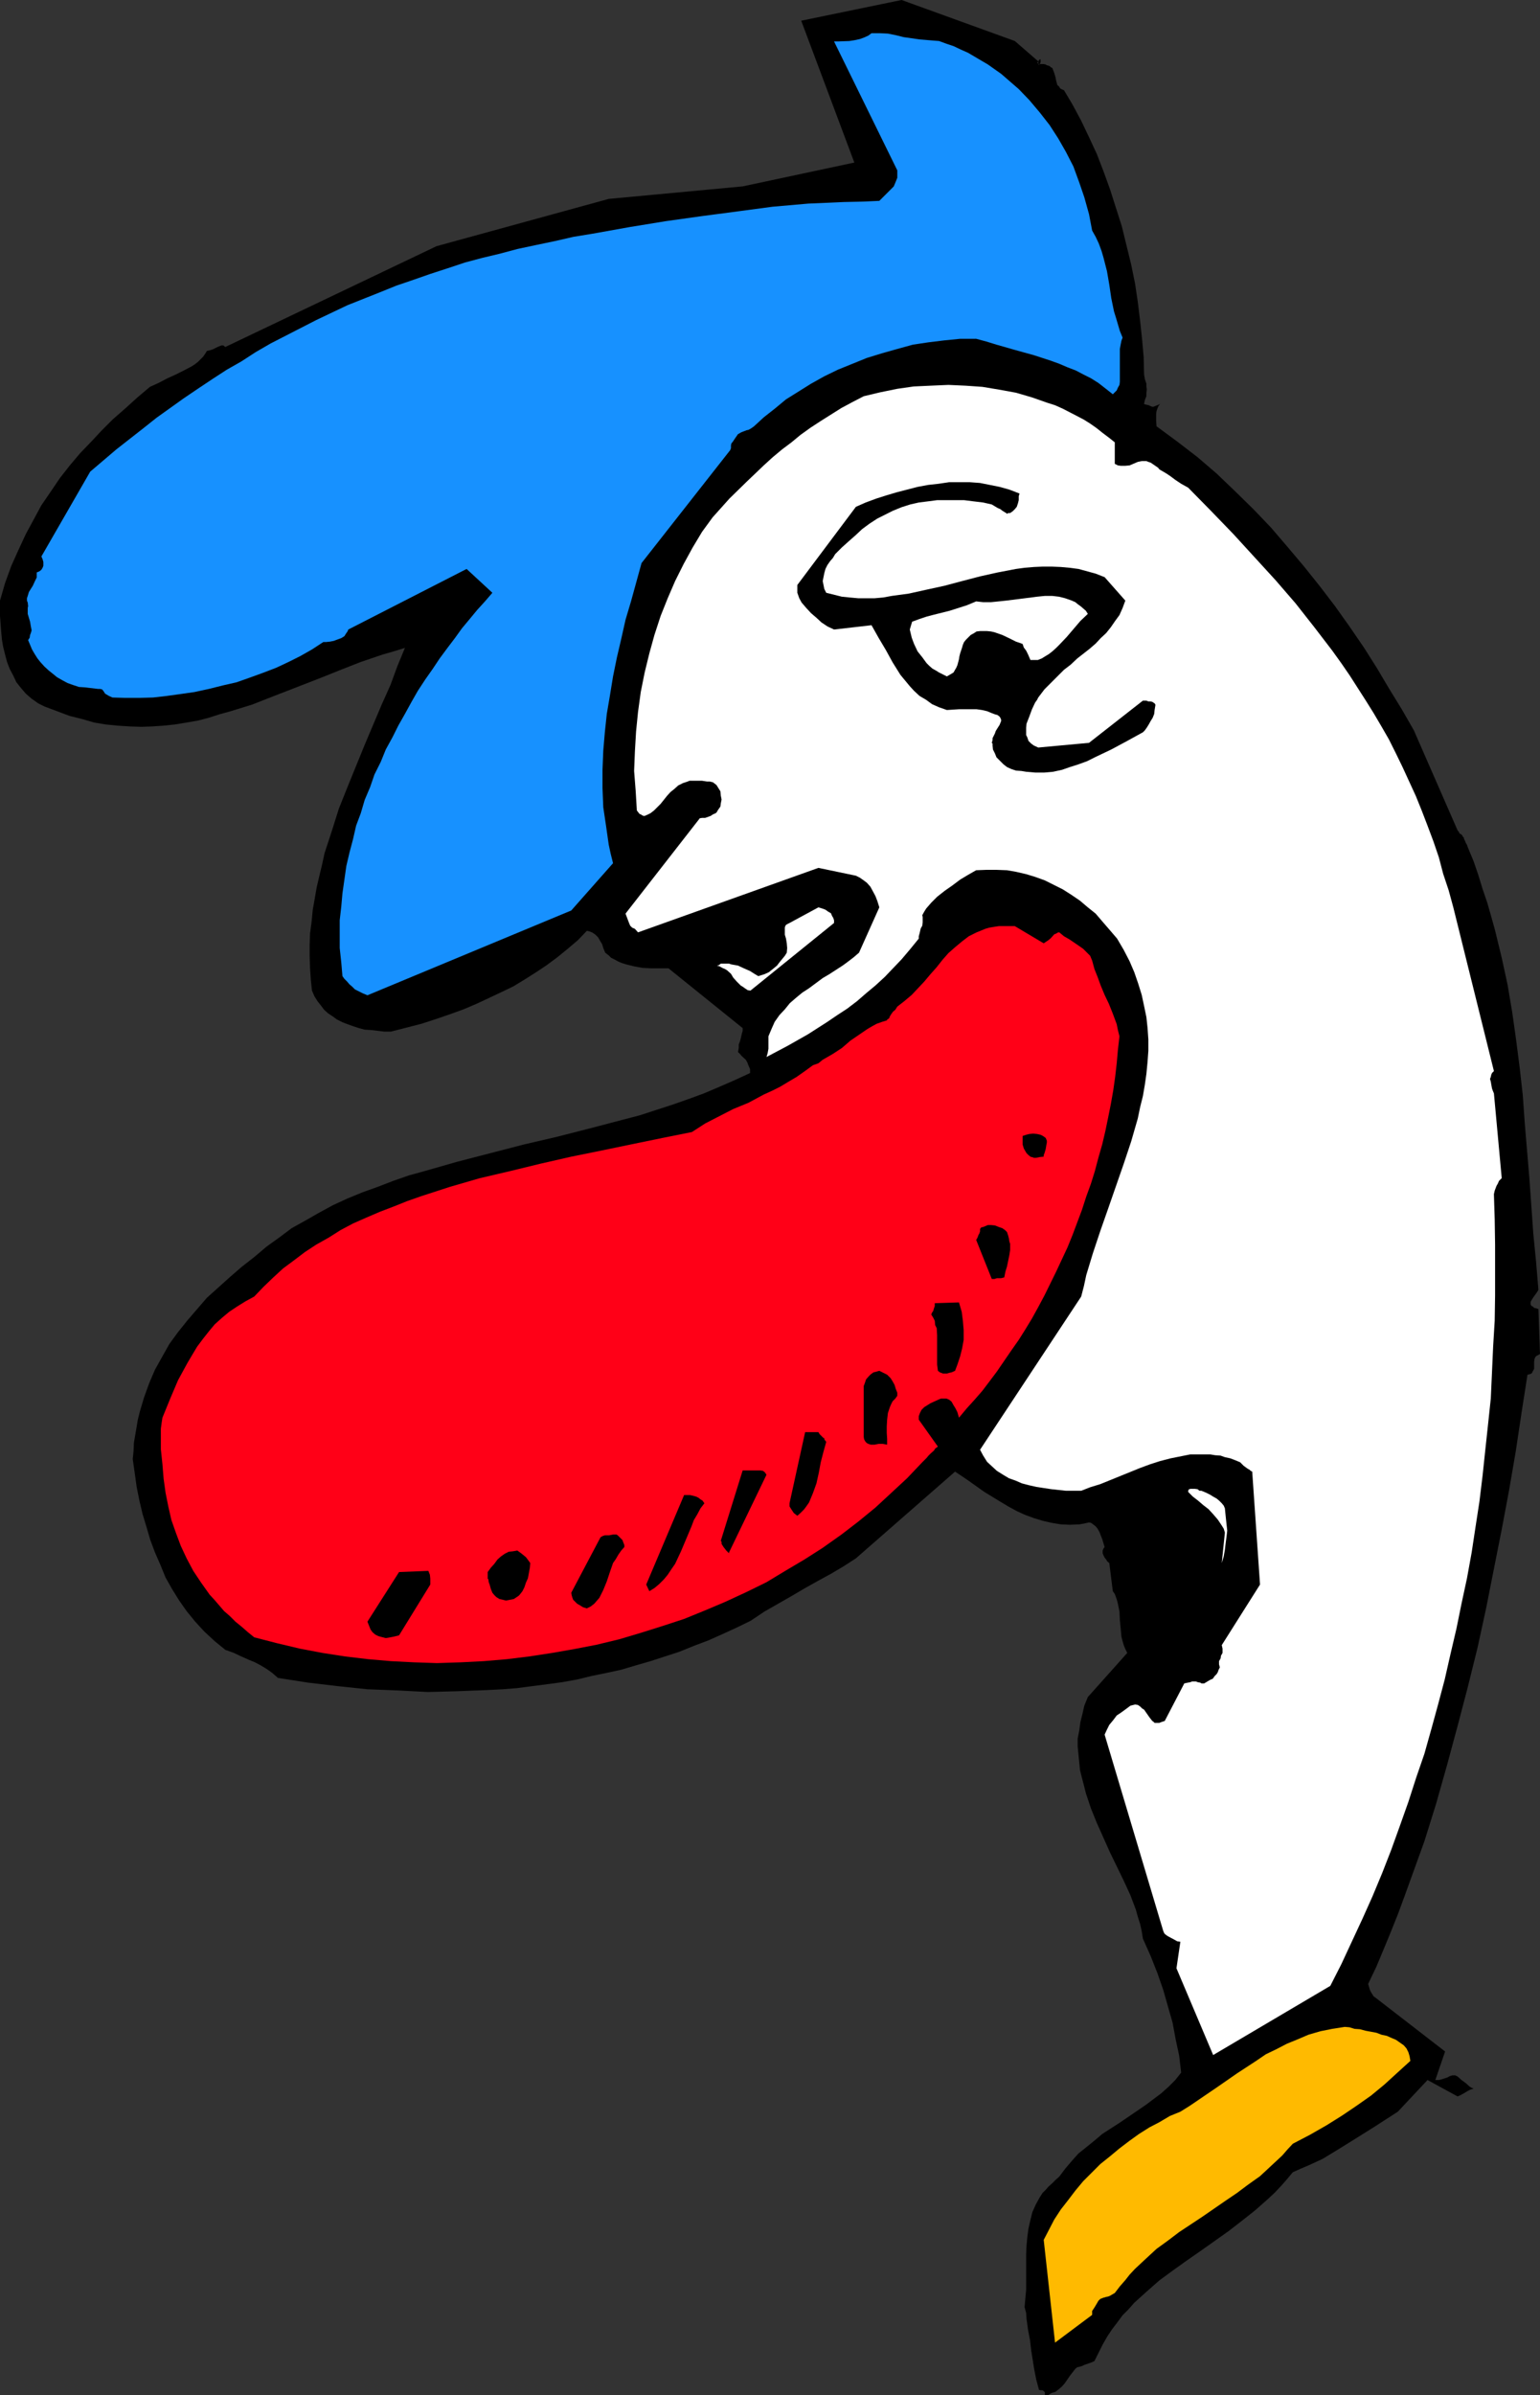<?xml version="1.0" encoding="UTF-8" standalone="no"?>
<svg
   version="1.0"
   width="100.178mm"
   height="155.677mm"
   id="svg19"
   sodipodi:docname="Clown 16.wmf"
   xmlns:inkscape="http://www.inkscape.org/namespaces/inkscape"
   xmlns:sodipodi="http://sodipodi.sourceforge.net/DTD/sodipodi-0.dtd"
   xmlns="http://www.w3.org/2000/svg"
   xmlns:svg="http://www.w3.org/2000/svg">
  <rect width="100%" height="100%" fill="#333333" stroke="none"/>
  <sodipodi:namedview
     id="namedview19"
     pagecolor="#ffffff"
     bordercolor="#000000"
     borderopacity="0.25"
     inkscape:showpageshadow="2"
     inkscape:pageopacity="0.0"
     inkscape:pagecheckerboard="0"
     inkscape:deskcolor="#d1d1d1"
     inkscape:document-units="mm" />
  <defs
     id="defs1">
    <pattern
       id="WMFhbasepattern"
       patternUnits="userSpaceOnUse"
       width="6"
       height="6"
       x="0"
       y="0" />
  </defs>
  <path
     style="fill:#000000;fill-opacity:1;fill-rule:evenodd;stroke:none"
     d="m 255.264,15.072 v 0.288 0.384 0.096 h 0.192 l 0.192,-0.096 0.192,-0.48 V 14.88 14.592 h -0.192 l -0.192,0.192 z M 0,147.552 v 3.744 l 0.288,3.84 0.192,2.016 0.288,1.728 0.48,1.92 0.48,1.824 0.672,1.728 0.864,1.632 0.768,1.632 1.152,1.44 1.152,1.344 1.44,1.248 1.632,1.152 1.536,0.768 3.072,1.152 3.072,1.152 3.072,0.768 2.976,0.864 2.88,0.48 2.88,0.288 2.976,0.192 2.88,0.096 2.688,-0.096 2.784,-0.192 2.784,-0.288 2.88,-0.48 2.784,-0.48 2.592,-0.672 2.688,-0.864 2.784,-0.768 5.28,-1.632 5.376,-2.112 10.656,-4.128 5.28,-2.112 5.376,-2.112 5.376,-1.824 2.688,-0.768 2.784,-0.864 -0.864,2.112 -0.96,2.304 -1.728,4.704 -2.112,4.704 -2.112,4.992 -2.112,4.992 -2.112,5.184 -2.112,5.184 -2.112,5.28 -1.728,5.472 -1.824,5.568 -0.576,2.688 -0.672,2.784 -0.672,2.88 -0.48,2.784 -0.48,2.688 -0.288,2.976 -0.384,2.88 -0.096,2.784 v 2.688 l 0.096,2.976 0.192,2.88 0.288,2.688 0.576,1.344 0.768,1.248 0.768,0.96 0.864,1.152 0.96,0.864 1.152,0.768 1.056,0.768 1.344,0.672 1.248,0.48 1.344,0.48 1.44,0.48 1.44,0.384 1.632,0.096 1.632,0.192 1.632,0.192 h 1.536 l 3.744,-0.96 3.744,-0.96 3.552,-1.152 3.36,-1.152 3.456,-1.248 3.168,-1.344 3.072,-1.44 3.072,-1.44 2.976,-1.44 2.688,-1.632 2.88,-1.824 2.592,-1.728 2.592,-1.92 2.592,-2.112 2.496,-2.112 2.208,-2.304 0.768,0.192 0.672,0.288 0.672,0.48 0.672,0.672 0.48,0.864 0.48,0.768 0.288,0.96 0.48,1.152 0.864,0.672 0.576,0.576 0.96,0.48 0.864,0.48 0.96,0.384 0.96,0.288 1.92,0.48 2.112,0.384 2.112,0.096 h 4.224 l 18.24,14.688 v 0.672 l -0.192,0.672 -0.288,1.248 -0.192,0.672 -0.288,0.768 v 0.864 l -0.192,0.96 0.48,0.48 0.384,0.48 1.056,0.96 0.384,0.672 0.288,0.768 0.384,0.864 v 0.48 0.48 l -3.744,1.728 -3.744,1.632 -3.84,1.632 -3.936,1.44 -3.84,1.344 -3.84,1.248 -4.128,1.344 -4.032,1.056 -8.064,2.112 -8.256,2.112 -8.256,1.92 -8.16,2.112 -8.16,2.112 -8.064,2.304 -3.84,1.056 -3.84,1.344 -3.744,1.44 -3.744,1.344 -3.744,1.536 -3.552,1.632 -3.36,1.824 -3.36,1.92 -3.456,1.92 -3.072,2.304 -3.072,2.208 -3.072,2.592 -3.072,2.4 -2.88,2.496 -2.88,2.592 -2.784,2.496 -2.4,2.784 -2.4,2.784 -2.304,2.88 -2.112,2.88 -1.728,3.072 -1.824,3.264 -1.44,3.36 -1.248,3.456 -1.056,3.552 -0.48,1.92 -0.288,1.728 -0.672,3.936 -0.096,2.112 -0.192,1.92 0.48,3.36 0.48,3.456 0.672,3.36 0.768,3.264 0.96,3.168 0.96,3.264 1.152,3.072 1.344,3.072 1.248,3.072 1.632,2.88 1.728,2.784 1.824,2.592 2.112,2.592 2.208,2.4 2.592,2.4 2.592,2.112 2.112,0.768 1.824,0.864 1.728,0.768 1.632,0.672 1.44,0.768 1.44,0.864 1.344,0.96 1.44,1.248 7.392,1.152 7.296,0.864 7.296,0.768 7.392,0.288 7.488,0.384 7.2,-0.192 7.488,-0.288 3.744,-0.192 3.552,-0.288 3.648,-0.48 3.744,-0.48 3.552,-0.48 3.744,-0.672 3.552,-0.864 3.744,-0.768 3.552,-0.768 3.552,-1.056 3.648,-1.056 3.552,-1.152 3.552,-1.152 3.552,-1.44 3.552,-1.344 3.456,-1.536 3.552,-1.632 3.36,-1.632 3.456,-2.304 3.36,-1.92 3.36,-1.92 3.264,-1.92 3.264,-1.824 3.168,-1.728 3.072,-1.824 2.976,-1.92 24.384,-21.312 1.728,1.152 1.824,1.248 3.648,2.592 3.936,2.4 1.92,1.152 2.112,1.152 2.112,0.96 2.112,0.768 2.208,0.672 2.112,0.48 2.304,0.384 2.208,0.096 2.304,-0.096 1.152,-0.192 1.248,-0.288 0.48,0.096 0.288,0.192 0.864,0.672 0.48,0.576 0.48,0.864 0.288,0.768 0.384,0.96 0.576,1.92 -0.288,0.384 -0.192,0.48 v 0.672 l 0.192,0.48 0.288,0.576 0.384,0.48 0.288,0.48 0.48,0.384 0.864,6.912 0.48,0.672 0.288,0.768 0.288,0.864 0.192,0.768 0.384,1.92 0.096,2.016 0.192,2.016 0.192,2.112 0.288,1.152 0.288,0.96 0.384,0.96 0.48,0.96 -9.696,10.848 -0.864,2.112 -0.48,2.112 -0.48,1.92 -0.288,2.112 -0.384,1.92 v 1.92 l 0.192,2.016 0.192,1.92 0.192,1.92 0.48,1.92 0.48,1.824 0.48,1.92 1.248,3.744 1.44,3.552 1.632,3.648 1.632,3.648 3.36,6.912 1.632,3.552 1.344,3.552 0.48,1.728 0.576,1.824 0.384,1.728 0.288,1.824 1.92,4.32 1.632,4.128 1.44,4.128 1.152,4.032 1.152,4.032 0.768,4.128 0.864,4.032 0.48,4.128 -1.44,1.824 -1.632,1.632 -1.824,1.632 -1.92,1.44 -1.92,1.44 -2.112,1.44 -4.224,2.88 -4.32,2.784 -1.92,1.632 -2.016,1.632 -1.92,1.536 -1.632,1.824 -1.632,1.92 -1.44,1.92 -0.96,0.864 -0.768,0.768 -0.96,0.864 -0.672,0.768 -0.768,0.768 -0.672,1.056 -0.96,1.728 -0.864,1.92 -0.48,1.92 -0.48,2.112 -0.288,2.112 -0.192,2.112 -0.096,2.112 v 4.32 4.416 l -0.192,2.112 -0.192,2.112 0.384,1.44 0.096,1.44 0.384,2.784 0.48,2.496 0.288,2.496 0.768,4.8 0.48,2.4 0.672,2.496 0.48,0.096 h 0.384 l 0.288,0.192 0.192,0.192 0.096,0.096 v 0.384 0.288 h 0.192 0.192 0.096 0.384 l 0.288,-0.192 0.48,-0.288 0.96,-0.288 0.864,-0.672 0.768,-0.672 0.672,-0.768 1.248,-1.824 1.344,-1.728 0.48,-0.384 0.48,-0.096 0.672,-0.192 0.576,-0.288 1.152,-0.384 0.768,-0.288 0.576,-0.288 1.056,-2.112 0.96,-1.92 1.152,-2.016 1.152,-1.728 1.248,-1.632 1.344,-1.824 1.44,-1.44 1.44,-1.632 2.976,-2.688 3.168,-2.784 3.264,-2.4 3.36,-2.4 3.456,-2.4 6.912,-4.896 3.36,-2.592 3.264,-2.592 3.264,-2.88 1.536,-1.44 1.536,-1.632 1.44,-1.632 1.44,-1.728 1.92,-0.864 1.824,-0.768 3.552,-1.632 3.168,-1.92 3.264,-2.016 6.144,-3.84 5.952,-3.84 7.296,-7.776 7.392,4.032 0.672,-0.288 0.864,-0.48 0.96,-0.576 0.576,-0.288 0.864,-0.288 -0.48,-0.192 -0.48,-0.288 -0.96,-0.864 -1.056,-0.768 -0.96,-0.864 -0.576,-0.288 h -0.672 l -0.672,0.192 -0.48,0.288 -1.44,0.48 -0.768,0.192 h -0.864 l 2.4,-7.008 -16.896,-13.056 -0.672,-0.48 -0.48,-0.768 -0.288,-0.48 -0.192,-0.48 -0.192,-0.672 -0.192,-0.672 2.016,-4.224 1.728,-4.128 1.824,-4.416 1.728,-4.32 1.632,-4.416 1.632,-4.512 3.264,-9.024 2.88,-9.216 2.688,-9.504 2.592,-9.6 2.496,-9.504 2.4,-9.696 2.112,-9.696 1.92,-9.696 1.92,-9.696 1.824,-9.696 1.632,-9.504 1.44,-9.6 1.44,-9.216 0.48,-0.096 0.48,-0.192 0.192,-0.192 0.096,-0.288 0.192,-0.288 0.192,-0.384 v -0.768 -0.96 l 0.096,-0.672 0.192,-0.48 0.288,-0.288 0.384,-0.192 0.48,-0.288 -0.384,-11.04 -0.576,-0.192 -0.48,-0.096 -0.384,-0.384 -0.288,-0.096 -0.192,-0.384 v -0.288 -0.288 l 0.192,-0.384 0.48,-0.768 0.48,-0.672 0.48,-0.672 0.288,-0.48 -0.576,-6.912 -0.672,-6.816 -0.96,-13.536 -1.152,-13.728 -0.48,-6.816 -0.768,-6.816 -0.864,-6.72 -0.96,-6.816 -1.152,-6.816 -1.44,-6.624 -1.632,-6.72 -0.96,-3.456 -0.96,-3.36 -1.152,-3.36 -1.056,-3.456 -1.152,-3.36 -1.44,-3.456 -0.192,-0.576 -0.288,-0.48 -0.192,-0.48 -0.192,-0.384 -0.096,-0.288 v -0.192 l -0.192,-0.096 -0.192,-0.384 -0.192,-0.192 -0.096,-0.096 -0.384,-0.192 -0.096,-0.288 -0.384,-0.48 -10.752,-24.576 -2.976,-5.184 -3.072,-4.992 -3.072,-5.184 -3.168,-4.992 -3.552,-5.184 -3.552,-4.992 -3.744,-4.896 -3.84,-4.8 -4.128,-4.896 -4.032,-4.704 -4.32,-4.512 -4.416,-4.32 -4.608,-4.416 -4.704,-4.032 -4.992,-3.84 -5.088,-3.744 -0.096,-1.44 v -1.632 l 0.096,-0.672 0.192,-0.576 0.288,-0.672 0.384,-0.48 -0.672,0.288 -0.48,0.192 -0.48,0.192 h -0.288 l -0.48,-0.192 -0.384,-0.192 -0.48,-0.096 -0.672,-0.192 0.192,-0.96 0.384,-0.96 V 96.48 l 0.096,-0.768 -0.096,-0.768 v -0.672 l -0.384,-1.152 -0.192,-1.152 -0.096,-4.224 -0.384,-4.32 -0.48,-4.512 -0.576,-4.704 -0.672,-4.512 -0.96,-4.704 -1.152,-4.704 -1.152,-4.704 -1.44,-4.512 -1.44,-4.512 -1.632,-4.512 -1.632,-4.224 -1.92,-4.128 -1.92,-4.032 -2.112,-3.936 -2.112,-3.552 -0.672,-0.288 -0.288,-0.192 -0.288,-0.48 -0.384,-0.288 -0.288,-1.056 -0.192,-0.96 -0.288,-0.96 -0.288,-0.768 -0.192,-0.48 -0.384,-0.192 -0.288,-0.288 -0.672,-0.192 -0.288,-0.192 -0.48,-0.096 h -0.96 -0.384 l -0.096,-0.192 -0.192,-0.192 0.192,-0.096 0.096,-0.192 -5.76,-4.992 -27.84,-10.08 -24.672,5.088 13.056,34.848 -27.456,5.856 -32.928,3.072 -42.336,11.616 -51.936,24.768 -0.48,-0.384 h -0.48 l -0.48,0.192 -0.48,0.192 -1.152,0.576 -0.576,0.192 -0.864,0.192 -0.48,0.768 -0.48,0.672 -1.248,1.248 -0.864,0.672 -0.768,0.48 -1.824,0.96 -1.92,0.96 -2.112,0.96 -2.208,1.152 -2.112,0.96 -3.072,2.592 -3.072,2.784 -2.976,2.592 -2.688,2.688 -2.784,2.976 -2.592,2.688 -2.592,3.072 -2.4,3.072 -2.208,3.264 -2.304,3.36 -1.92,3.552 -1.92,3.552 -1.824,3.936 -1.728,3.84 -1.536,4.224 z"
     id="path1" />
  <path
     style="fill:#1791ff;fill-opacity:1;fill-rule:evenodd;stroke:none"
     d="m 6.912,148.896 -0.096,0.48 v 0.48 0.96 l 0.288,0.96 0.288,0.96 0.192,1.152 0.192,0.96 -0.192,0.672 -0.192,0.48 -0.096,0.672 -0.384,0.576 0.48,1.152 0.48,1.152 0.672,1.152 0.672,1.056 0.768,0.96 0.96,1.056 1.056,0.96 0.96,0.768 1.056,0.864 1.344,0.768 1.248,0.672 1.344,0.48 1.44,0.48 1.44,0.096 1.632,0.192 1.632,0.192 h 0.48 l 0.48,0.096 0.192,0.192 0.288,0.384 0.288,0.48 0.48,0.288 0.48,0.288 0.864,0.384 3.168,0.096 h 3.456 l 3.36,-0.096 3.36,-0.384 3.456,-0.48 3.36,-0.48 3.552,-0.768 3.456,-0.864 3.36,-0.768 3.264,-1.152 3.168,-1.152 3.264,-1.248 3.072,-1.44 2.88,-1.44 2.88,-1.632 2.784,-1.824 h 0.672 l 0.96,-0.096 0.96,-0.192 0.768,-0.288 1.056,-0.384 0.768,-0.48 0.48,-0.768 0.288,-0.384 0.192,-0.48 29.088,-14.88 6.336,5.856 -1.824,2.112 -1.92,2.112 -1.824,2.208 -1.92,2.304 -1.728,2.4 -1.824,2.4 -1.92,2.592 -1.728,2.592 -1.824,2.592 -1.824,2.784 -1.536,2.688 -1.632,2.976 -1.632,2.88 -1.44,2.88 -1.632,2.976 -1.248,3.072 -1.536,3.072 -1.056,3.072 -1.344,3.168 -0.96,3.264 -1.152,3.072 -0.768,3.36 -0.864,3.264 -0.768,3.264 -0.48,3.36 -0.48,3.36 -0.288,3.264 -0.384,3.36 v 3.456 3.36 l 0.384,3.552 0.288,3.36 0.48,0.672 0.672,0.672 0.576,0.672 0.672,0.576 0.672,0.672 0.96,0.48 0.96,0.48 1.152,0.48 50.112,-20.832 10.272,-11.616 -0.576,-2.304 -0.48,-2.208 -0.672,-4.704 -0.672,-4.512 -0.192,-4.704 v -4.512 l 0.192,-4.704 0.384,-4.512 0.48,-4.512 0.768,-4.512 0.768,-4.704 0.96,-4.704 1.056,-4.512 1.056,-4.704 1.344,-4.512 2.592,-9.408 21.792,-27.744 0.192,-0.48 v -0.672 l 0.096,-0.48 0.384,-0.48 0.576,-0.864 0.672,-0.96 0.864,-0.48 0.768,-0.288 0.48,-0.192 0.48,-0.096 0.672,-0.384 0.672,-0.48 2.4,-2.208 2.688,-2.112 2.784,-2.304 3.072,-1.92 3.072,-1.92 3.264,-1.824 3.36,-1.632 3.552,-1.44 3.552,-1.44 3.744,-1.152 3.744,-1.056 3.84,-1.056 3.84,-0.576 3.936,-0.48 3.84,-0.384 H 240 l 2.496,0.672 2.496,0.768 4.704,1.344 4.512,1.248 4.128,1.344 2.112,0.768 2.016,0.864 2.016,0.768 1.824,0.96 1.92,0.96 1.824,1.152 1.728,1.344 1.824,1.44 0.48,-0.48 0.48,-0.48 0.288,-0.672 0.384,-0.672 0.096,-0.768 v -0.96 -2.016 -0.96 -1.056 -2.016 -1.056 l 0.192,-1.056 0.192,-0.96 0.288,-0.768 -0.672,-1.632 -0.48,-1.632 -0.48,-1.632 -0.48,-1.536 -0.672,-3.264 -0.48,-3.264 -0.576,-3.36 -0.864,-3.36 -0.48,-1.632 -0.672,-1.824 -0.768,-1.632 -0.864,-1.536 -0.768,-4.032 -1.152,-4.128 -1.248,-3.648 -1.44,-3.936 -1.824,-3.552 -1.92,-3.36 -2.112,-3.264 -2.4,-3.072 -2.592,-3.072 -2.592,-2.688 -2.88,-2.496 -1.44,-1.248 -1.632,-1.152 -1.632,-1.152 -1.632,-0.96 -1.632,-0.96 -1.632,-0.96 -1.728,-0.768 -1.824,-0.864 -1.728,-0.576 -1.824,-0.672 -2.4,-0.192 -2.304,-0.192 -2.016,-0.288 -2.016,-0.288 -1.92,-0.48 -1.92,-0.384 -1.92,-0.096 h -2.112 l -0.768,0.576 -1.056,0.48 -1.056,0.384 -1.344,0.288 -1.248,0.192 -2.592,0.096 h -1.152 l 15.552,31.68 v 0.864 0.96 l -0.384,0.96 -0.48,1.152 -1.728,1.728 -0.96,0.96 -0.864,0.864 -4.32,0.192 -4.416,0.096 -4.32,0.192 -4.416,0.192 -8.736,0.768 -8.64,1.152 -8.736,1.152 -8.928,1.248 -8.832,1.44 -9.12,1.632 -4.704,0.768 -4.608,1.056 -4.608,0.96 -4.512,0.96 -4.32,1.152 -4.416,1.056 -4.32,1.152 -4.32,1.44 -4.128,1.344 -4.128,1.44 -4.224,1.44 -4.032,1.632 -7.968,3.168 -3.84,1.824 -3.84,1.824 -3.744,1.92 -3.744,1.92 -3.744,1.92 -3.648,2.112 -3.552,2.304 -3.552,2.016 -3.552,2.304 -3.456,2.304 -3.552,2.4 -3.36,2.4 -3.36,2.4 -3.264,2.592 -6.624,5.184 -6.432,5.472 -12,20.832 0.288,0.672 0.192,0.672 v 0.48 0.48 l -0.192,0.48 -0.288,0.48 -0.48,0.384 -0.672,0.288 v 0.672 0.576 l -0.48,0.96 -0.48,1.056 -0.96,1.536 -0.288,0.96 -0.192,0.576 v 0.576 l 0.192,0.48 z"
     id="path2" />
  <path
     style="fill:#ff0017;fill-opacity:1;fill-rule:evenodd;stroke:none"
     d="m 39.552,352.32 v 3.744 l 0.384,3.648 0.288,3.552 0.48,3.456 0.672,3.36 0.768,3.36 1.152,3.264 1.152,3.072 1.44,3.072 1.632,3.072 1.92,2.88 2.112,2.976 1.152,1.248 1.248,1.44 1.152,1.344 1.44,1.248 1.344,1.344 1.536,1.248 1.536,1.344 1.536,1.248 5.568,1.44 5.664,1.344 5.568,1.056 5.568,0.864 5.664,0.672 5.568,0.48 5.664,0.288 5.664,0.192 5.856,-0.192 5.664,-0.288 5.664,-0.48 5.472,-0.672 5.664,-0.864 5.472,-0.96 5.472,-1.056 5.568,-1.344 5.472,-1.632 5.184,-1.632 5.28,-1.728 5.184,-2.112 4.992,-2.112 5.184,-2.4 4.896,-2.4 4.608,-2.784 4.704,-2.784 4.512,-2.88 4.608,-3.264 4.128,-3.168 4.224,-3.456 3.84,-3.552 3.936,-3.648 3.744,-3.936 0.576,-0.576 0.48,-0.48 0.48,-0.576 0.48,-0.48 0.864,-0.768 0.288,-0.48 0.672,-0.48 -4.704,-6.624 v -0.864 l 0.288,-0.768 0.384,-0.768 0.672,-0.672 0.768,-0.48 0.768,-0.48 1.056,-0.48 1.056,-0.48 0.48,-0.192 h 0.48 0.384 0.48 l 0.672,0.288 0.576,0.48 0.48,0.864 0.48,0.768 0.48,0.96 0.384,1.344 1.92,-2.304 1.92,-2.112 1.92,-2.208 1.824,-2.4 1.728,-2.304 3.552,-5.184 1.824,-2.592 1.632,-2.592 1.632,-2.688 1.536,-2.784 1.536,-2.88 2.88,-5.856 2.784,-5.952 1.248,-3.072 2.304,-6.144 1.056,-3.264 1.152,-3.168 0.96,-3.072 0.864,-3.264 0.96,-3.36 0.768,-3.264 0.672,-3.264 0.672,-3.36 0.576,-3.264 0.48,-3.36 0.384,-3.36 0.288,-3.264 0.384,-3.36 -0.384,-1.536 -0.288,-1.44 -0.96,-2.592 -0.96,-2.4 -1.056,-2.208 -0.96,-2.304 -0.768,-2.112 -0.768,-1.92 -0.576,-2.112 -0.288,-0.672 -0.192,-0.48 -0.768,-0.768 -0.96,-0.96 -0.96,-0.672 -2.4,-1.632 -1.344,-0.768 -1.152,-0.96 h -0.288 l -0.48,0.288 -0.48,0.192 -0.864,0.96 -0.576,0.48 -1.152,0.768 -7.104,-4.224 h -1.44 -1.344 -1.152 l -1.248,0.192 -1.152,0.192 -0.96,0.288 -1.152,0.48 -0.96,0.384 -1.92,0.96 -1.632,1.248 -1.728,1.44 -1.632,1.44 -1.44,1.632 -1.44,1.824 -1.536,1.728 -1.536,1.824 -1.536,1.632 -1.536,1.632 -1.824,1.536 -1.728,1.344 -0.48,0.768 -0.576,0.48 -0.48,0.672 -0.288,0.48 -0.192,0.48 -0.288,0.192 -0.192,0.096 v 0.192 l -1.248,0.384 -1.344,0.48 -1.056,0.576 -1.152,0.672 -2.112,1.44 -2.112,1.44 -2.112,1.824 -2.208,1.44 -2.496,1.44 -1.056,0.864 -1.344,0.48 -2.112,1.536 -1.92,1.344 -2.112,1.248 -1.92,1.152 -1.92,0.96 -2.112,0.96 -3.744,2.016 -3.744,1.536 -3.552,1.824 -3.36,1.728 -1.632,1.056 -1.632,1.056 -7.2,1.44 -7.488,1.536 -7.392,1.536 -7.584,1.536 -7.584,1.728 -7.488,1.824 -7.392,1.728 -7.296,2.112 -7.104,2.304 -3.552,1.248 -3.36,1.344 -3.264,1.248 -3.36,1.44 -3.264,1.44 -3.072,1.632 -2.88,1.824 -3.072,1.728 -2.784,1.824 -2.784,2.112 -2.592,1.92 -2.4,2.208 -2.4,2.304 -2.304,2.4 -2.112,1.152 -2.016,1.248 -2.016,1.344 -1.728,1.44 -1.824,1.632 -1.44,1.728 -1.44,1.824 -1.44,1.92 -1.152,1.92 -1.248,2.112 -1.152,2.112 -1.152,2.112 -1.92,4.512 -1.92,4.704 -0.192,1.248 -0.192,1.44 v 0.576 z"
     id="path3" />
  <path
     style="fill:#000000;fill-opacity:1;fill-rule:evenodd;stroke:none"
     d="m 90.336,398.4 0.768,1.92 0.48,0.672 0.672,0.576 0.768,0.384 1.056,0.288 0.768,0.192 1.152,-0.192 0.96,-0.192 1.152,-0.288 7.68,-12.48 v -0.48 -0.48 -0.48 l -0.096,-0.96 -0.384,-0.96 -7.2,0.288 z"
     id="path4" />
  <path
     style="fill:#000000;fill-opacity:1;fill-rule:evenodd;stroke:none"
     d="m 119.904,387.84 0.192,0.192 v 0.288 l 0.096,0.48 0.192,0.48 0.288,1.056 0.384,0.96 0.48,0.576 0.48,0.48 0.768,0.48 0.864,0.192 0.768,0.192 0.96,-0.192 0.96,-0.192 0.864,-0.576 0.288,-0.192 0.288,-0.288 0.672,-0.864 0.48,-0.96 0.384,-1.152 0.48,-1.056 0.48,-2.592 0.096,-1.152 -0.48,-0.672 -0.576,-0.768 -1.056,-0.864 -1.056,-0.768 -1.152,0.192 -0.96,0.096 -0.96,0.48 -0.96,0.672 -0.864,0.768 -0.768,1.056 -0.864,0.96 -0.768,1.056 z"
     id="path5" />
  <path
     style="fill:#000000;fill-opacity:1;fill-rule:evenodd;stroke:none"
     d="m 140.448,391.296 0.096,0.576 0.192,0.672 0.192,0.48 0.48,0.48 0.48,0.48 0.672,0.384 0.768,0.48 0.96,0.288 0.96,-0.48 0.864,-0.672 0.576,-0.672 0.672,-0.768 0.48,-0.96 0.48,-0.96 0.864,-2.112 0.768,-2.304 0.768,-2.208 0.672,-0.96 0.672,-1.152 0.672,-0.96 0.768,-0.864 v -0.48 l -0.192,-0.48 -0.288,-0.768 -0.672,-0.672 -0.48,-0.48 -0.288,-0.192 h -0.864 l -0.96,0.192 h -1.056 l -0.576,0.192 -0.48,0.288 z"
     id="path6" />
  <path
     style="fill:#ffffff;fill-opacity:1;fill-rule:evenodd;stroke:none"
     d="m 154.656,226.752 0.288,0.672 0.48,0.48 0.672,0.288 0.768,0.864 44.352,-15.84 9.216,1.92 0.96,0.48 0.96,0.672 0.768,0.576 0.864,0.96 0.576,1.056 0.672,1.248 0.48,1.248 0.48,1.536 -4.992,11.136 -1.344,1.152 -1.248,0.96 -1.44,1.056 -1.632,1.056 -1.632,1.056 -1.632,0.96 -3.36,2.496 -1.632,1.056 -1.632,1.344 -1.44,1.248 -1.248,1.536 -1.344,1.44 -1.152,1.632 -0.768,1.728 -0.768,1.824 v 1.536 1.536 l -0.192,1.056 -0.192,0.672 -0.096,0.288 5.088,-2.688 5.088,-2.88 4.8,-3.072 2.4,-1.632 2.496,-1.632 2.4,-1.824 2.208,-1.92 2.304,-1.92 2.304,-2.112 2.016,-2.112 2.112,-2.208 2.112,-2.496 2.112,-2.592 v -0.576 l 0.192,-0.672 0.288,-1.248 0.384,-0.672 0.096,-0.864 v -0.768 -0.48 l -0.096,-0.48 0.48,-0.864 0.48,-0.768 1.248,-1.44 1.44,-1.44 1.824,-1.44 1.92,-1.344 1.92,-1.44 1.92,-1.152 2.016,-1.152 2.496,-0.096 h 2.496 l 2.592,0.096 2.208,0.384 2.496,0.576 2.208,0.672 2.4,0.864 2.112,1.056 2.304,1.152 2.112,1.344 2.112,1.44 1.92,1.632 1.92,1.536 1.728,2.016 1.824,2.112 1.728,2.016 1.632,2.784 1.44,2.784 1.152,2.688 0.96,2.784 0.864,2.784 0.576,2.688 0.576,2.784 0.288,2.688 0.192,2.784 v 2.784 l -0.192,2.688 -0.288,2.976 -0.384,2.688 -0.48,2.784 -0.672,2.688 -0.576,2.784 -1.632,5.664 -1.824,5.472 -3.84,11.04 -1.92,5.472 -1.824,5.472 -1.632,5.376 -0.576,2.688 -0.672,2.592 -24.864,37.632 0.768,1.44 0.96,1.536 1.152,1.056 1.248,1.152 1.536,0.96 1.44,0.864 1.632,0.576 1.536,0.672 1.824,0.48 1.728,0.384 1.824,0.288 1.92,0.288 3.552,0.384 h 3.744 l 2.208,-0.864 2.496,-0.768 9.696,-3.936 2.592,-0.96 2.4,-0.768 2.592,-0.672 2.4,-0.48 2.4,-0.48 h 2.496 2.496 l 1.152,0.192 1.344,0.096 1.056,0.384 1.344,0.288 1.248,0.48 1.152,0.48 0.864,0.864 1.056,0.768 0.384,0.192 0.288,0.288 0.384,0.192 1.92,27.744 -9.408,14.88 0.192,0.864 v 0.48 0.576 l -0.384,0.672 -0.096,0.672 -0.384,0.672 v 0.768 l 0.192,0.768 -0.288,0.576 -0.192,0.576 -0.288,0.48 -0.48,0.48 -0.48,0.672 -0.672,0.288 -0.96,0.576 -0.48,0.288 h -0.672 l -0.288,-0.192 -0.576,-0.096 -0.48,-0.192 h -0.48 -0.48 l -0.48,0.192 -0.576,0.096 -0.864,0.192 -4.8,9.216 -0.864,0.288 -0.48,0.192 h -0.672 -0.48 l -0.288,-0.288 -0.288,-0.192 -0.672,-0.864 -0.672,-0.96 -0.672,-0.96 -0.48,-0.288 -0.48,-0.48 -0.576,-0.384 -0.672,-0.096 -1.152,0.288 -1.152,0.864 -1.056,0.768 -1.152,0.768 -0.864,1.152 -0.96,1.152 -0.576,1.152 -0.576,1.248 14.4,48.192 0.192,0.48 0.192,0.288 0.48,0.384 0.48,0.288 1.44,0.768 0.672,0.384 0.768,0.096 -0.96,6.528 9.024,21.312 28.8,-16.992 2.688,-5.28 2.592,-5.568 2.592,-5.568 2.496,-5.568 2.4,-5.76 2.208,-5.664 2.112,-5.856 2.112,-5.952 1.92,-5.952 2.016,-5.856 1.728,-6.144 1.632,-5.952 1.632,-6.144 1.44,-6.336 1.44,-6.144 1.248,-6.144 1.344,-6.24 1.152,-6.336 0.96,-6.336 0.96,-6.24 0.768,-6.336 0.672,-6.336 0.672,-6.24 0.672,-6.336 0.288,-6.336 0.288,-6.432 0.384,-6.336 0.096,-6.24 v -6.144 -6.336 l -0.096,-6.24 -0.192,-6.144 0.192,-0.864 0.288,-0.768 0.192,-0.48 0.288,-0.48 0.288,-0.672 0.672,-0.672 -1.92,-20.832 -0.288,-0.672 -0.192,-0.576 -0.192,-1.056 -0.096,-0.576 -0.192,-0.672 0.192,-0.48 0.096,-0.48 0.192,-0.48 0.48,-0.48 -9.984,-40.224 -1.152,-4.224 -1.344,-4.032 -1.056,-4.032 -1.344,-3.936 -1.44,-3.84 -1.44,-3.744 -1.44,-3.552 -1.632,-3.552 -1.632,-3.552 -1.632,-3.36 -1.728,-3.456 -1.824,-3.168 -1.92,-3.264 -1.92,-3.072 -3.936,-6.144 -2.112,-3.072 -2.208,-3.072 -4.416,-5.76 -4.608,-5.856 -4.896,-5.664 -5.184,-5.664 -5.184,-5.664 -5.472,-5.664 -5.664,-5.76 -1.728,-0.96 -1.44,-0.96 -1.152,-0.864 -1.152,-0.768 -1.152,-0.672 -0.48,-0.288 -0.288,-0.384 -1.824,-1.248 -0.576,-0.192 -0.48,-0.192 h -0.672 -0.48 l -0.96,0.192 -2.016,0.864 -1.056,0.096 H 276 275.52 l -0.672,-0.096 -0.768,-0.384 v -5.28 l -1.44,-1.152 -1.536,-1.152 -1.44,-1.152 -1.632,-1.152 -1.536,-0.96 -1.824,-0.96 -3.36,-1.728 -1.92,-0.864 -1.824,-0.576 -3.84,-1.344 -3.936,-1.152 -4.224,-0.768 -4.032,-0.672 -4.128,-0.288 -4.224,-0.192 -4.416,0.192 -4.128,0.192 -4.032,0.576 -4.224,0.864 -4.032,0.96 -2.784,1.44 -2.688,1.44 -2.592,1.632 -2.592,1.632 -2.496,1.632 -2.4,1.728 -2.208,1.824 -2.304,1.728 -2.304,1.92 -2.208,2.016 -4.224,4.032 -4.224,4.128 -4.128,4.608 -2.592,3.552 -2.304,3.84 -2.208,4.032 -2.112,4.224 -1.824,4.224 -1.728,4.32 -1.536,4.704 -1.248,4.512 -1.152,4.704 -0.96,4.8 -0.672,4.896 -0.48,4.8 -0.288,4.896 -0.192,4.8 0.384,4.896 0.288,4.8 0.288,0.384 0.384,0.48 0.288,0.096 0.288,0.192 0.384,0.192 h 0.288 l 0.864,-0.384 0.576,-0.288 0.864,-0.672 0.768,-0.768 0.864,-0.864 1.536,-1.92 0.864,-0.96 0.96,-0.768 0.96,-0.864 1.152,-0.576 1.152,-0.384 0.48,-0.192 h 0.576 1.344 1.152 l 1.248,0.192 h 0.672 l 0.768,0.192 0.864,0.672 0.48,0.768 0.48,0.768 0.096,1.056 0.192,0.96 -0.192,0.96 -0.096,0.768 -0.672,0.96 -0.192,0.384 -0.288,0.288 -0.672,0.288 -0.576,0.384 -1.344,0.48 h -0.768 l -0.48,0.096 v -0.096 l -18.336,23.52 z"
     id="path7" />
  <path
     style="fill:#000000;fill-opacity:1;fill-rule:evenodd;stroke:none"
     d="m 158.88,389.28 0.768,1.632 1.248,-0.768 1.152,-0.96 1.152,-1.152 0.96,-1.152 0.96,-1.44 0.864,-1.248 1.44,-3.072 2.592,-6.144 0.576,-1.536 0.864,-1.44 0.768,-1.44 0.96,-1.248 -0.48,-0.672 -0.48,-0.288 -0.48,-0.384 -0.576,-0.288 -0.672,-0.192 -0.864,-0.192 h -1.44 z"
     id="path8" />
  <path
     style="fill:#ffffff;fill-opacity:1;fill-rule:evenodd;stroke:none"
     d="m 176.256,237.216 0.672,0.192 0.672,0.384 0.672,0.288 0.48,0.288 0.96,0.864 0.576,0.96 0.864,0.96 0.96,0.96 0.48,0.288 0.672,0.48 0.576,0.384 0.672,0.096 20.544,-16.608 v -0.672 l -0.192,-0.576 -0.288,-0.48 -0.288,-0.672 -0.672,-0.384 -0.672,-0.48 -0.768,-0.288 -0.96,-0.288 -7.104,3.84 -0.576,0.288 -0.288,0.192 -0.192,0.288 -0.096,0.384 v 0.48 0.288 0.96 l 0.288,0.96 0.192,1.152 0.096,1.152 -0.096,1.152 -0.48,0.768 -1.344,1.632 -0.576,0.768 -1.056,0.864 -0.96,0.768 -1.056,0.48 -1.536,0.48 -0.48,-0.288 -0.48,-0.288 -1.056,-0.672 -1.536,-0.672 -1.44,-0.672 -1.632,-0.288 -0.576,-0.192 h -0.864 -0.576 -0.576 l -0.48,0.384 z"
     id="path9" />
  <path
     style="fill:#000000;fill-opacity:1;fill-rule:evenodd;stroke:none"
     d="m 177.216,378.528 0.192,0.288 v 0.48 l 0.48,0.768 0.672,0.864 0.288,0.288 0.384,0.384 v -0.192 l 9.216,-19.104 -0.192,-0.288 -0.192,-0.288 -0.48,-0.384 -0.672,-0.096 h -0.576 -0.864 -0.96 -0.96 -0.96 z"
     id="path10" />
  <path
     style="fill:#000000;fill-opacity:1;fill-rule:evenodd;stroke:none"
     d="m 194.112,369.312 v 0.48 0.288 l 0.48,0.768 0.576,0.864 0.864,0.672 0.768,-0.672 0.864,-0.864 0.576,-0.768 0.672,-0.96 0.48,-1.152 0.48,-1.152 0.864,-2.4 0.576,-2.592 0.48,-2.592 0.672,-2.592 0.672,-2.4 -0.192,-0.288 -0.192,-0.192 -0.096,-0.288 v -0.192 h -0.192 l -0.192,-0.192 -0.096,-0.096 -0.192,-0.192 -0.192,-0.192 -0.288,-0.288 -0.288,-0.48 h -3.264 z"
     id="path11" />
  <path
     style="fill:#000000;fill-opacity:1;fill-rule:evenodd;stroke:none"
     d="m 196.032,143.712 v 1.92 l 0.48,1.344 0.576,1.056 1.152,1.344 1.152,1.248 1.344,1.152 1.248,1.152 1.44,0.96 1.632,0.768 9.216,-1.056 1.728,3.072 1.824,3.072 1.632,2.976 1.92,3.072 2.304,2.784 1.056,1.152 1.344,1.248 1.632,0.96 1.44,1.056 1.728,0.768 1.92,0.672 2.976,-0.192 h 3.072 1.248 l 1.344,0.192 1.248,0.288 1.152,0.48 0.768,0.288 0.672,0.192 0.48,0.384 0.192,0.288 0.192,0.48 v 0.288 l -0.192,0.48 -0.192,0.48 -0.672,1.056 -0.288,0.48 -0.192,0.576 -0.576,1.152 v 0.48 l -0.192,0.672 0.192,0.192 v 0.48 l 0.096,0.96 0.48,0.96 0.384,0.96 1.152,1.152 0.576,0.576 0.864,0.672 1.056,0.48 1.152,0.384 1.344,0.096 1.152,0.192 2.208,0.192 h 2.304 l 2.112,-0.192 2.208,-0.48 1.92,-0.672 2.112,-0.672 2.112,-0.768 1.92,-0.96 4.032,-1.92 3.936,-2.112 3.84,-2.112 0.48,-0.48 0.48,-0.672 0.48,-0.768 0.48,-0.864 0.48,-0.768 0.384,-0.96 0.096,-0.96 0.192,-1.152 v -0.192 l -0.192,-0.288 -0.288,-0.192 -0.288,-0.192 -0.48,-0.096 h -0.48 l -0.48,-0.192 h -0.864 l -13.248,10.368 -12.48,1.152 -1.056,-0.48 -0.672,-0.48 -0.672,-0.672 -0.288,-0.864 -0.288,-0.576 v -0.96 -0.864 l 0.096,-0.96 0.672,-1.728 0.672,-1.824 0.768,-1.632 0.48,-0.672 0.288,-0.576 1.536,-2.016 1.536,-1.536 1.632,-1.632 1.632,-1.632 1.632,-1.248 1.632,-1.536 3.072,-2.4 1.44,-1.248 1.248,-1.344 1.344,-1.248 1.152,-1.44 1.056,-1.536 1.056,-1.44 0.768,-1.728 0.672,-1.824 -5.088,-5.76 -2.208,-0.864 -2.112,-0.576 -2.112,-0.576 -2.208,-0.288 -2.112,-0.192 -2.304,-0.096 h -2.112 l -2.208,0.096 -2.304,0.192 -2.112,0.288 -4.512,0.864 -4.32,0.96 -4.416,1.152 -4.32,1.152 -4.416,0.96 -4.32,0.96 -4.224,0.576 -2.112,0.384 -2.112,0.192 h -1.92 -2.112 l -2.112,-0.192 -1.92,-0.192 -1.92,-0.48 -1.92,-0.48 -0.48,-0.96 -0.192,-0.96 -0.192,-0.96 0.192,-0.96 0.192,-0.96 0.288,-1.056 0.48,-0.96 0.672,-0.96 0.672,-0.768 0.576,-0.96 1.632,-1.632 1.824,-1.632 1.632,-1.44 1.536,-1.44 1.824,-1.344 1.92,-1.248 1.92,-0.96 1.92,-0.96 2.112,-0.864 2.112,-0.672 2.112,-0.48 2.304,-0.288 2.208,-0.288 h 2.304 2.112 2.208 l 2.304,0.288 2.4,0.288 2.112,0.48 1.44,0.864 0.672,0.288 0.48,0.384 0.48,0.288 0.288,0.192 0.192,0.096 0.192,0.192 0.288,-0.192 h 0.48 l 0.672,-0.48 0.48,-0.48 0.48,-0.576 0.288,-0.864 0.192,-0.768 v -0.96 l 0.192,-0.672 -2.496,-0.96 -2.4,-0.672 -2.4,-0.48 -2.4,-0.48 -2.592,-0.192 h -2.592 -2.4 l -2.592,0.384 -2.592,0.288 -2.592,0.48 -2.592,0.672 -2.592,0.672 -2.592,0.768 -2.4,0.768 -2.592,0.96 -2.4,1.056 z"
     id="path12" />
  <path
     style="fill:#000000;fill-opacity:1;fill-rule:evenodd;stroke:none"
     d="m 212.352,341.472 v 10.848 0.672 l 0.096,0.576 0.192,0.384 0.192,0.288 0.288,0.288 0.384,0.192 0.576,0.192 h 0.96 L 216,354.72 h 1.056 l 1.056,0.192 v -1.44 l -0.096,-1.44 V 350.4 l 0.096,-1.632 0.192,-1.632 0.48,-1.44 0.288,-0.672 0.384,-0.768 0.672,-0.672 0.48,-0.672 v -0.768 l -0.384,-0.96 -0.288,-0.96 -0.48,-0.864 -0.48,-0.768 -0.864,-0.864 -0.96,-0.48 -0.96,-0.48 -0.672,0.192 -0.768,0.192 -0.672,0.48 -0.48,0.48 -0.672,0.768 -0.288,0.864 -0.288,0.768 v 1.152 z"
     id="path13" />
  <path
     style="fill:#ffffff;fill-opacity:1;fill-rule:evenodd;stroke:none"
     d="m 223.68,154.656 0.48,2.016 0.576,1.536 0.864,1.824 1.152,1.44 1.056,1.44 0.672,0.672 0.768,0.672 0.864,0.48 0.768,0.48 0.96,0.48 0.96,0.48 0.672,-0.384 0.48,-0.288 0.48,-0.288 0.384,-0.672 0.288,-0.48 0.288,-0.672 0.384,-1.44 0.096,-0.672 0.192,-0.768 0.48,-1.44 0.192,-0.672 0.288,-0.672 0.48,-0.576 0.48,-0.48 0.672,-0.672 0.864,-0.48 0.576,-0.384 0.864,-0.096 h 0.96 0.768 l 0.96,0.096 0.864,0.192 1.92,0.672 1.632,0.768 1.728,0.864 0.864,0.288 0.768,0.288 0.288,0.864 0.576,0.768 0.48,0.96 0.288,0.672 0.288,0.672 h 0.864 0.96 l 0.96,-0.384 0.768,-0.48 0.96,-0.576 0.864,-0.672 0.96,-0.864 0.768,-0.768 1.824,-1.92 3.36,-3.936 1.824,-1.728 -0.48,-0.768 -1.344,-1.152 -0.672,-0.48 -0.576,-0.48 -0.864,-0.384 -1.632,-0.576 -1.536,-0.384 -1.632,-0.192 h -1.824 l -1.92,0.192 -3.744,0.48 -3.84,0.48 -1.824,0.192 -1.92,0.192 h -1.92 l -1.728,-0.192 -2.304,0.96 -2.112,0.672 -2.112,0.672 -1.92,0.48 -1.92,0.48 -1.824,0.48 -1.728,0.576 -1.824,0.672 z"
     id="path14" />
  <path
     style="fill:#000000;fill-opacity:1;fill-rule:evenodd;stroke:none"
     d="m 228.96,322.944 0.48,0.768 0.384,0.768 0.096,1.056 0.384,0.768 0.096,1.728 v 1.824 1.728 1.824 1.824 l 0.192,1.536 0.48,0.384 0.288,0.096 0.48,0.192 h 0.48 0.48 l 0.672,-0.192 0.48,-0.096 0.864,-0.384 0.576,-1.536 0.672,-2.016 0.48,-1.92 0.384,-2.112 v -2.4 l -0.192,-2.304 -0.288,-2.208 -0.672,-2.304 -5.952,0.192 v 0.672 l -0.192,0.576 -0.192,0.672 -0.288,0.384 z"
     id="path15" />
  <path
     style="fill:#000000;fill-opacity:1;fill-rule:evenodd;stroke:none"
     d="m 240,304.608 3.84,9.6 h 0.672 l 0.576,-0.192 h 1.056 l 0.768,-0.192 0.288,-1.44 0.384,-1.248 0.576,-2.784 0.192,-1.248 v -1.536 l -0.192,-0.576 -0.096,-0.672 -0.192,-0.768 -0.288,-0.864 -0.48,-0.48 -0.672,-0.48 -0.864,-0.288 -0.96,-0.384 -0.96,-0.096 h -0.768 l -1.152,0.48 -0.48,0.096 -0.288,0.384 v 0.576 l -0.192,0.576 -0.192,0.288 -0.096,0.288 -0.192,0.48 z"
     id="path16" />
  <path
     style="fill:#000000;fill-opacity:1;fill-rule:evenodd;stroke:none"
     d="m 251.424,280.224 v 0.48 0.48 l 0.288,0.96 0.384,0.672 0.288,0.48 0.48,0.48 0.48,0.384 0.192,0.096 h 0.192 l 0.48,0.192 h 0.48 l 0.96,-0.192 0.96,-0.096 v -0.384 l 0.192,-0.48 0.288,-0.96 0.192,-1.152 0.096,-0.48 v -0.48 l -0.288,-0.672 -0.672,-0.48 -0.576,-0.288 -0.864,-0.192 -0.96,-0.096 -0.96,0.096 -0.768,0.192 -0.864,0.288 z"
     id="path17" />
  <path
     style="fill:#ffba00;fill-opacity:1;fill-rule:evenodd;stroke:none"
     d="m 256.608,550.272 2.784,25.248 9.12,-6.816 v -0.96 l 0.576,-0.864 0.288,-0.48 0.288,-0.48 0.384,-0.672 0.48,-0.48 0.768,-0.288 0.672,-0.192 0.48,-0.096 0.48,-0.192 0.48,-0.288 0.672,-0.384 1.248,-1.632 1.344,-1.536 1.056,-1.344 1.344,-1.44 2.784,-2.592 2.496,-2.304 2.784,-2.016 2.784,-2.112 5.664,-3.744 5.568,-3.84 2.976,-2.016 2.688,-2.016 2.976,-2.112 2.688,-2.496 2.784,-2.592 1.248,-1.44 1.344,-1.44 4.224,-2.208 4.032,-2.304 3.84,-2.4 3.552,-2.4 3.552,-2.496 3.264,-2.688 3.264,-2.976 3.168,-2.88 -0.192,-1.152 -0.288,-0.96 -0.48,-0.96 -0.672,-0.768 -0.96,-0.672 -0.96,-0.672 -1.152,-0.48 -1.056,-0.48 -1.344,-0.288 -1.248,-0.48 -2.592,-0.48 -1.44,-0.384 -1.344,-0.096 -1.248,-0.384 -1.152,-0.096 -3.072,0.48 -2.88,0.576 -2.976,0.864 -2.688,1.152 -2.592,1.056 -2.592,1.344 -2.592,1.248 -2.4,1.632 -4.704,3.072 -4.704,3.264 -4.512,3.072 -2.4,1.632 -2.304,1.44 -2.592,1.056 -2.592,1.536 -2.4,1.248 -2.592,1.632 -2.4,1.728 -2.4,1.824 -2.304,1.92 -2.4,1.92 -2.112,2.112 -2.112,2.112 -1.92,2.304 -1.824,2.4 -1.728,2.208 -1.632,2.496 -1.344,2.592 z"
     id="path18" />
  <path
     style="fill:#ffffff;fill-opacity:1;fill-rule:evenodd;stroke:none"
     d="m 292.128,366.528 1.152,1.152 1.248,0.96 1.344,1.152 1.248,0.96 1.152,1.248 1.152,1.344 0.96,1.44 0.48,0.768 0.288,0.96 -0.768,7.488 0.48,-1.632 0.288,-1.632 0.192,-1.632 0.192,-1.44 0.192,-1.632 -0.192,-1.728 -0.192,-1.824 -0.192,-1.92 -0.288,-0.672 -0.48,-0.576 -0.672,-0.672 -0.576,-0.48 -0.864,-0.48 -0.768,-0.48 -0.96,-0.48 -1.152,-0.48 h -0.192 -0.288 l -0.48,-0.384 -0.672,-0.096 h -0.672 -0.48 l -0.096,0.096 h -0.192 l -0.192,0.384 z"
     id="path19" />
</svg>
